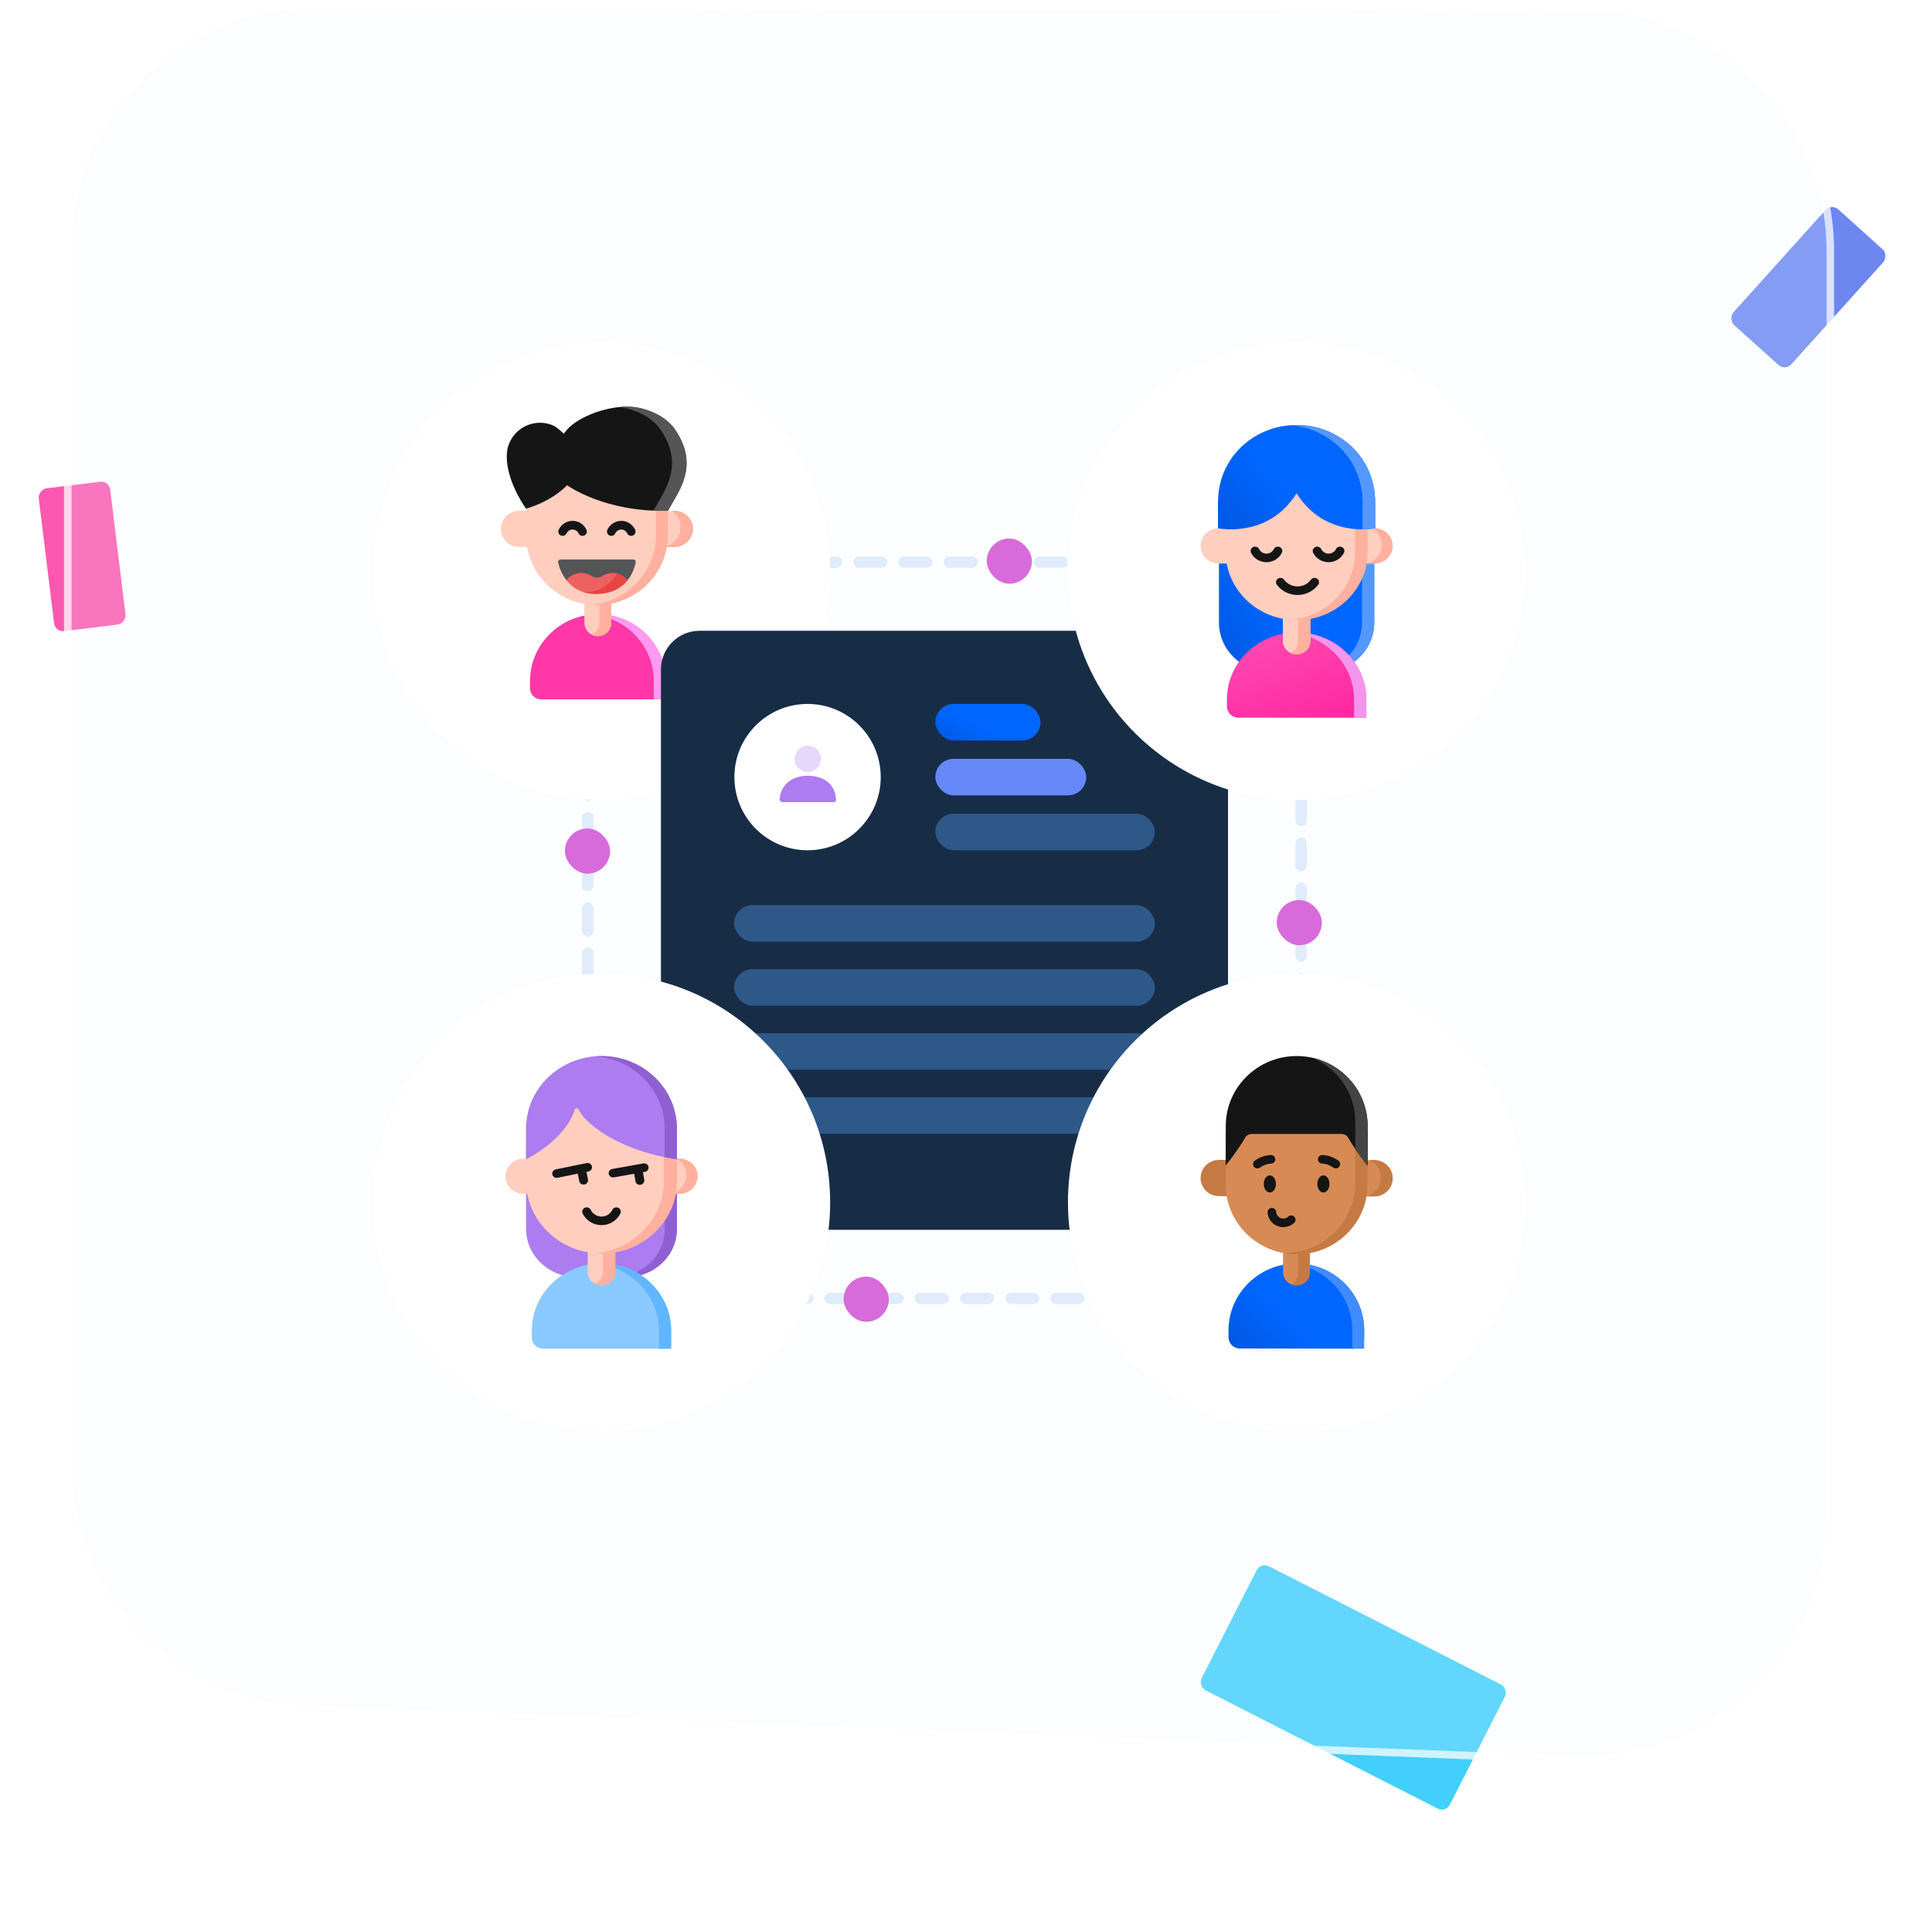 <svg width="513" height="512" viewBox="0 0 513 512" fill="none" xmlns="http://www.w3.org/2000/svg">
<g filter="url(#filter0_f)">
<rect width="19.099" height="38.198" rx="2.4" transform="matrix(0.993 -0.122 -0.122 -0.993 14.656 167.891)" fill="#FC58AF"/>
</g>
<g filter="url(#filter1_f)">
<rect width="36.987" height="73.973" rx="2.4" transform="matrix(-0.454 0.891 0.891 0.454 334.773 414.822)" fill="#42CFFC"/>
</g>
<g filter="url(#filter2_f)">
<rect x="486.328" y="54" width="20.658" height="41.316" rx="2.4" transform="rotate(42 486.328 54)" fill="#6C87F0"/>
</g>
<g opacity="0.75" filter="url(#filter3_bii)">
<path d="M17 66.141C17 29.635 46.635 0.063 83.14 0.141L421.14 0.86C457.536 0.937 487 30.464 487 66.86V402.343C487 439.815 455.839 469.77 418.397 468.292L80.397 454.95C44.986 453.552 17 424.439 17 389.001V66.141Z" fill="#EFF8FF" fill-opacity="0.25"/>
<path d="M83.138 1.141L421.138 1.86C456.983 1.936 486 31.015 486 66.86V402.343C486 439.247 455.312 468.748 418.436 467.293L80.436 453.951C45.562 452.574 18 423.902 18 389.001V66.141C18 30.188 47.186 1.064 83.138 1.141Z" stroke="white" stroke-width="2"/>
</g>
<rect x="156.07" y="149.286" width="189.429" height="195.5" stroke="#E0EBFC" stroke-width="3" stroke-linecap="round" stroke-dasharray="6 6"/>
<rect opacity="0.1" x="307.855" y="240.357" width="111.714" height="9.714" rx="4.857" transform="rotate(180 307.855 240.357)" fill="url(#paint0_linear)"/>
<g filter="url(#filter4_d)">
<circle cx="159.714" cy="151.714" r="60.714" fill="white"/>
</g>
<path d="M176.762 185.714H143.727C142.07 185.714 140.727 184.371 140.727 182.714V180.905C140.727 171.082 148.793 163.119 158.744 163.119C168.695 163.119 176.762 171.082 176.762 180.905V185.714C176.762 185.714 176.762 185.714 176.762 185.714V185.714Z" fill="#FF37A9"/>
<path d="M176.763 180.906V185.714H173.608V180.906C173.608 175.994 171.591 171.547 168.33 168.329C165.418 165.454 161.513 163.557 157.167 163.187C157.686 163.142 158.213 163.118 158.745 163.118C163.72 163.118 168.224 165.11 171.485 168.329C174.745 171.547 176.763 175.994 176.763 180.906Z" fill="#FF99F1"/>
<path d="M158.743 168.924C156.778 168.924 155.184 167.351 155.184 165.411V157.313H162.302V165.411C162.302 167.351 160.709 168.924 158.743 168.924V168.924Z" fill="#FFCEBF"/>
<path d="M162.303 157.313V165.41C162.303 167.352 160.71 168.925 158.745 168.925C158.178 168.925 157.642 168.794 157.167 168.562C158.341 167.987 159.148 166.792 159.148 165.41V157.313H162.303Z" fill="#FFB09E"/>
<path d="M141.058 145.248H137.874C135.182 145.248 133 143.094 133 140.437C133 137.78 135.182 135.626 137.874 135.626H141.058V145.248Z" fill="#FFCEBF"/>
<path d="M175.941 145.248H179.125C181.817 145.248 183.999 143.094 183.999 140.437C183.999 137.78 181.817 135.626 179.125 135.626H175.941V145.248Z" fill="#FFCEBF"/>
<path d="M183.998 140.437C183.998 143.093 181.817 145.248 179.126 145.248H175.941V145.222C178.627 144.949 180.722 142.709 180.722 139.985C180.722 138.532 180.126 137.216 179.161 136.265C178.921 136.028 178.659 135.813 178.377 135.625H179.126C180.471 135.625 181.689 136.164 182.571 137.034C183.453 137.906 183.998 139.108 183.998 140.437V140.437Z" fill="#FFB09E"/>
<path d="M158.501 160.648C148.098 160.648 139.664 152.322 139.664 142.052V133.722L158.501 120.908L177.338 133.722V142.052C177.338 152.322 168.904 160.648 158.501 160.648Z" fill="#FFCEBF"/>
<path d="M177.336 133.723V142.052C177.336 152.323 168.902 160.648 158.499 160.648C157.968 160.648 157.442 160.626 156.922 160.582C166.586 159.793 174.181 151.798 174.181 142.052V131.577L177.336 133.723Z" fill="#FFB09E"/>
<path d="M139.665 135.072C139.665 135.072 146.137 133.408 150.585 128.853C150.585 128.853 160.416 136.071 177.338 135.626C177.338 135.626 179.259 132.281 179.422 132.006C183.238 125.521 183.238 120.352 179.569 114.556C177.514 111.309 173.982 109.373 170.256 108.438C165.962 107.361 160.57 108.402 156.512 110.158C153.936 111.273 151.132 112.923 149.745 115.172C149.745 115.172 147.837 113.441 147.154 113.114C142.332 110.807 136.579 113.353 134.965 118.398C133.842 121.912 134.963 128.17 139.665 135.072V135.072Z" fill="#151515"/>
<path d="M179.422 132.005C179.259 132.281 177.338 135.625 177.338 135.625C176.015 135.66 174.735 135.649 173.502 135.596C173.689 135.269 175.415 132.265 175.568 132.005C179.384 125.521 179.384 120.351 175.715 114.555C173.659 111.309 170.128 109.373 166.402 108.437C165.773 108.279 165.118 108.167 164.449 108.096C166.459 107.906 168.453 107.986 170.255 108.437C173.981 109.373 177.513 111.309 179.568 114.555C183.237 120.351 183.237 125.521 179.422 132.005Z" fill="#555555"/>
<path d="M154.672 142.301C154.238 142.301 153.822 142.054 153.626 141.635C153.337 141.017 152.71 140.617 152.028 140.617C151.359 140.617 150.735 141.02 150.437 141.644C150.163 142.219 149.475 142.462 148.9 142.188C148.325 141.914 148.081 141.226 148.355 140.651C149.033 139.229 150.475 138.311 152.028 138.311C153.603 138.311 155.05 139.233 155.716 140.66C155.985 141.237 155.735 141.923 155.158 142.193C155.001 142.266 154.835 142.301 154.672 142.301V142.301Z" fill="#151515"/>
<path d="M167.598 142.301C167.164 142.301 166.748 142.055 166.552 141.635C166.263 141.017 165.636 140.617 164.954 140.617C164.285 140.617 163.661 141.02 163.363 141.644C163.089 142.219 162.401 142.463 161.826 142.189C161.251 141.915 161.007 141.226 161.281 140.652C161.959 139.23 163.401 138.311 164.954 138.311C166.529 138.311 167.976 139.233 168.642 140.66C168.911 141.237 168.661 141.924 168.084 142.193C167.927 142.266 167.761 142.301 167.598 142.301V142.301Z" fill="#151515"/>
<path d="M148.829 148.576C148.427 148.576 148.118 148.944 148.202 149.337C148.556 151 149.28 152.601 150.317 153.946C150.816 154.594 151.009 154.138 151.748 154.505C152.544 154.9 153.897 156.104 154.732 156.434C156.992 157.328 159.116 157.17 161.461 156.503C163.026 156.058 163.969 155.659 165.044 154.643C165.356 154.348 166.359 154.407 166.628 154.073C167.701 152.743 168.431 151.119 168.797 149.333C168.877 148.941 168.57 148.575 168.169 148.575L148.829 148.576Z" fill="#545556"/>
<path d="M166.629 154.074C165.433 155.559 163.81 156.679 161.79 157.253C159.446 157.919 156.576 157.911 154.316 157.018C152.745 156.397 151.42 155.345 150.394 154.043C151.212 153.027 152.416 152.33 153.771 152.183C154.984 152.052 156.123 152.353 157.053 152.948C157.928 153.509 159.072 153.509 159.947 152.948C160.877 152.353 162.016 152.052 163.23 152.183C164.598 152.332 165.812 153.04 166.629 154.074V154.074Z" fill="#EE6161"/>
<path d="M166.629 154.073C165.433 155.559 163.81 156.678 161.792 157.252C159.603 157.873 156.958 157.91 154.777 157.184C156.146 157.255 157.539 157.055 158.784 156.621C160.803 155.916 162.73 154.131 163.926 152.31C165.007 152.587 165.954 153.218 166.629 154.073V154.073Z" fill="#E94444"/>
<g filter="url(#filter5_d)">
<rect x="175.5" y="167.5" width="150.571" height="159.071" rx="10.268" fill="#172D46"/>
</g>
<circle cx="214.429" cy="206.357" r="19.429" fill="white"/>
<path opacity="0.3" d="M214.501 205C212.568 205 211.001 203.433 211.001 201.5C211.001 199.567 212.568 198 214.501 198C216.434 198 218.001 199.567 218.001 201.5C218.001 203.433 216.434 205 214.501 205Z" fill="#AC7CF0"/>
<path d="M207.001 212.3C207.324 208.123 210.552 206 214.487 206C218.477 206 221.755 208.007 221.999 212.3C222.009 212.471 221.999 213 221.373 213C218.285 213 213.696 213 207.607 213C207.398 213 206.983 212.527 207.001 212.3Z" fill="#AC7CF0"/>
<rect x="248.356" y="201.5" width="40.071" height="9.714" rx="4.857" fill="#6788F8"/>
<rect x="248.356" y="186.928" width="27.929" height="9.714" rx="4.857" fill="url(#paint1_linear)"/>
<rect x="248.356" y="216.071" width="58.286" height="9.714" rx="4.857" fill="#2D5888"/>
<rect x="194.926" y="240.357" width="111.714" height="9.714" rx="4.857" fill="#2D5888"/>
<rect x="194.926" y="257.357" width="111.714" height="9.714" rx="4.857" fill="#2D5888"/>
<rect x="194.926" y="274.357" width="111.714" height="9.714" rx="4.857" fill="#2D5888"/>
<rect x="194.926" y="291.357" width="111.714" height="9.714" rx="4.857" fill="#2D5888"/>
<g filter="url(#filter6_d)">
<circle cx="344.285" cy="151.714" r="60.714" fill="white"/>
</g>
<path d="M323.664 138.688V165.301C323.664 172.583 329.8 178.485 337.368 178.485H351.2C358.769 178.485 364.905 172.583 364.905 165.301V138.688H323.664Z" fill="url(#paint2_linear)"/>
<path d="M364.902 138.688V165.301C364.902 172.582 358.765 178.486 351.197 178.486H347.945C355.514 178.486 361.649 172.582 361.649 165.301V138.688H364.902Z" fill="#5498FF"/>
<path d="M326.843 149.647H323.659C320.967 149.647 318.785 147.548 318.785 144.959C318.785 142.369 320.967 140.27 323.659 140.27H326.843V149.647Z" fill="#FFCEBF"/>
<path d="M361.726 149.647H364.91C367.602 149.647 369.784 147.548 369.784 144.959C369.784 142.369 367.602 140.27 364.91 140.27H361.726V149.647Z" fill="#FFCEBF"/>
<path d="M369.785 144.959C369.785 147.548 367.602 149.647 364.91 149.647H363.02C365.245 149.016 366.87 147.037 366.87 144.691C366.87 143.264 366.269 141.972 365.297 141.036C364.993 140.743 364.651 140.485 364.28 140.27H364.91C366.256 140.27 367.475 140.795 368.357 141.643C369.239 142.492 369.785 143.664 369.785 144.959Z" fill="#FFB09E"/>
<path d="M362.79 190.571H328.782C327.125 190.571 325.782 189.228 325.782 187.571V185.759C325.782 175.927 334.066 167.957 344.286 167.957C354.505 167.957 362.79 175.927 362.79 185.759V190.571C362.79 190.571 362.79 190.571 362.79 190.571V190.571Z" fill="url(#paint3_linear)"/>
<path d="M362.787 185.759V190.572H359.547V185.759C359.547 180.842 357.477 176.392 354.127 173.171C351.138 170.292 347.127 168.395 342.664 168.025C343.197 167.979 343.738 167.956 344.284 167.956C349.393 167.956 354.02 169.948 357.367 173.171C360.717 176.392 362.787 180.842 362.787 185.759Z" fill="#F495ED"/>
<path d="M344.283 173.767C342.264 173.767 340.628 172.193 340.628 170.251V162.146H347.938V170.251C347.938 172.193 346.302 173.767 344.283 173.767V173.767Z" fill="#FFCEBF"/>
<path d="M347.939 162.147V170.251C347.939 172.193 346.303 173.768 344.284 173.768C343.703 173.768 343.152 173.637 342.664 173.404C343.869 172.829 344.699 171.633 344.699 170.251V162.146H347.939V162.147Z" fill="#FFB09E"/>
<path d="M344.286 164.655C333.883 164.655 325.449 156.541 325.449 146.533V138.415L344.286 125.927L363.122 138.415V146.533C363.122 156.541 354.689 164.655 344.286 164.655Z" fill="#FFCEBF"/>
<path d="M363.117 138.415V146.533C363.117 156.542 354.685 164.654 344.282 164.654C343.729 164.654 343.182 164.631 342.641 164.585C352.273 163.786 359.833 156.009 359.833 146.533V136.238L363.117 138.415Z" fill="#FFB09E"/>
<path d="M363.088 124.28C361.596 121.264 359.552 118.992 357.358 117.282C349.79 111.383 338.774 111.383 331.206 117.282C329.012 118.992 326.967 121.264 325.476 124.28C324.046 127.173 323.406 130.37 323.406 133.574V140.276C323.406 140.276 336.716 143.13 344.282 130.987C351.848 143.13 365.158 140.276 365.158 140.276V133.574C365.158 130.37 364.518 127.173 363.088 124.28V124.28Z" fill="url(#paint4_linear)"/>
<path d="M365.161 133.574V140.276C365.161 140.276 363.839 140.559 361.793 140.567V133.574C361.793 130.37 361.153 127.173 359.723 124.279C358.232 121.263 356.186 118.993 353.993 117.283C350.667 114.69 346.674 113.236 342.601 112.922C347.795 112.522 353.12 113.976 357.362 117.283C359.556 118.993 361.6 121.263 363.091 124.279C364.523 127.173 365.161 130.37 365.161 133.574V133.574Z" fill="#5498FF"/>
<path d="M356.308 145.269C355.718 144.999 355.012 145.239 354.73 145.807C354.366 146.541 353.601 147.015 352.781 147.015C351.945 147.015 351.177 146.544 350.823 145.815C350.547 145.246 349.843 144.999 349.251 145.265C348.658 145.531 348.402 146.208 348.678 146.778C349.419 148.305 351.029 149.292 352.781 149.292C354.508 149.292 356.112 148.309 356.867 146.786C357.148 146.219 356.898 145.54 356.308 145.269V145.269Z" fill="#151515"/>
<path d="M340.374 146.787C340.655 146.219 340.405 145.54 339.815 145.269C339.225 144.999 338.519 145.239 338.238 145.807C337.874 146.541 337.109 147.015 336.288 147.015C335.452 147.015 334.684 146.544 334.331 145.815C334.054 145.246 333.351 144.999 332.758 145.265C332.166 145.531 331.91 146.208 332.186 146.778C332.926 148.305 334.537 149.292 336.288 149.292C338.016 149.292 339.62 148.309 340.374 146.787V146.787Z" fill="#151515"/>
<path d="M349.737 153.662C349.202 153.301 348.464 153.424 348.088 153.939C347.272 155.055 345.94 155.721 344.524 155.721C343.108 155.721 341.776 155.055 340.96 153.939C340.585 153.425 339.847 153.301 339.312 153.663C338.777 154.024 338.649 154.734 339.025 155.249C340.283 156.97 342.339 157.998 344.524 157.998C346.71 157.998 348.766 156.97 350.024 155.248C350.4 154.734 350.271 154.024 349.737 153.662V153.662Z" fill="#151515"/>
<g filter="url(#filter7_d)">
<circle cx="159.714" cy="319.286" r="60.714" fill="white"/>
</g>
<path d="M139.684 305.423V326.283C139.684 333.364 145.645 339.104 152.998 339.104H166.437C173.79 339.104 179.751 333.364 179.751 326.283V305.423H139.684Z" fill="#AC7CF0"/>
<path d="M179.751 305.422V326.281C179.751 333.362 173.789 339.103 166.436 339.103H163.207C170.56 339.103 176.52 333.362 176.52 326.281V305.422H179.751Z" fill="#8F60D2"/>
<path d="M142.272 317.036H139.088C136.397 317.036 134.215 314.935 134.215 312.343C134.215 309.751 136.397 307.65 139.088 307.65H142.272V317.036Z" fill="#FFCEBF"/>
<path d="M177.156 317.037H180.34C183.032 317.037 185.214 314.936 185.214 312.344C185.214 309.751 183.032 307.65 180.34 307.65H177.156V317.037Z" fill="#FFCEBF"/>
<path d="M185.214 312.344C185.214 314.935 183.032 317.036 180.339 317.036H177.156V317.035C179.975 316.99 182.246 314.773 182.246 312.047C182.246 310.67 181.666 309.423 180.728 308.52C180.37 308.176 179.962 307.882 179.513 307.65H180.339C181.686 307.65 182.904 308.176 183.787 309.024C184.668 309.874 185.214 311.047 185.214 312.344Z" fill="#FFB09E"/>
<path d="M178.22 358.143H144.211C142.554 358.143 141.211 356.799 141.211 355.143V353.325C141.211 343.484 149.496 335.506 159.715 335.506C169.935 335.506 178.22 343.484 178.22 353.325V358.142C178.22 358.142 178.22 358.143 178.22 358.143V358.143Z" fill="#8AC9FE"/>
<path d="M178.217 353.325V358.143H174.977V353.325C174.977 348.405 172.905 343.949 169.558 340.726C166.566 337.845 162.557 335.946 158.094 335.575C158.627 335.53 159.168 335.506 159.714 335.506C164.823 335.506 169.448 337.5 172.798 340.726C176.145 343.949 178.217 348.405 178.217 353.325Z" fill="#60B7FF"/>
<path d="M159.713 341.322C157.694 341.322 156.058 339.746 156.058 337.802V329.69H163.368V337.802C163.368 339.746 161.731 341.322 159.713 341.322V341.322Z" fill="#FFCEBF"/>
<path d="M163.368 329.689V337.803C163.368 339.747 161.732 341.322 159.714 341.322C159.132 341.322 158.581 341.191 158.094 340.959C159.299 340.383 160.128 339.187 160.128 337.803V329.689H163.368Z" fill="#FFB09E"/>
<path d="M159.718 332.847C148.654 332.847 139.684 324.209 139.684 313.554V298.841L153.668 287.374L179.753 298.841V313.554C179.753 324.209 170.783 332.847 159.718 332.847V332.847Z" fill="#FFCEBF"/>
<path d="M179.753 298.841V313.554C179.753 324.21 170.785 332.848 159.72 332.848C159.136 332.848 158.557 332.823 157.985 332.775C168.237 331.93 176.285 323.647 176.285 313.554V297.316L179.753 298.841Z" fill="#FFB09E"/>
<path d="M139.676 307.856C139.676 307.856 150.039 302.845 152.587 294.708C152.737 294.227 153.424 294.187 153.632 294.647C155.136 297.97 163.597 305.41 179.742 307.856V299.721C179.742 289.066 170.773 280.429 159.709 280.429C148.645 280.429 139.676 289.066 139.676 299.72V307.856Z" fill="#AC7CF0"/>
<path d="M179.737 299.721V307.856C178.615 307.686 177.531 307.493 176.483 307.276V299.721C176.483 289.594 168.38 281.29 158.078 280.492C158.614 280.451 159.157 280.429 159.705 280.429C170.769 280.429 179.737 289.065 179.737 299.721V299.721Z" fill="#8F60D2"/>
<path d="M164.167 320.72C163.577 320.451 162.872 320.695 162.593 321.263C162.059 322.353 160.933 323.058 159.727 323.058C158.499 323.058 157.369 322.357 156.849 321.272C156.575 320.701 155.873 320.452 155.28 320.716C154.687 320.98 154.429 321.656 154.702 322.227C155.608 324.115 157.581 325.335 159.727 325.335C161.843 325.335 163.808 324.118 164.731 322.236C165.01 321.667 164.757 320.988 164.167 320.72V320.72Z" fill="#151515"/>
<path d="M156.127 313.185L155.72 311.19L156.246 311.083C156.886 310.952 157.303 310.347 157.177 309.731C157.051 309.115 156.431 308.721 155.791 308.852L147.591 310.524C146.952 310.655 146.535 311.26 146.661 311.876C146.786 312.492 147.407 312.886 148.046 312.755L153.403 311.663L153.81 313.658C153.936 314.274 154.556 314.668 155.196 314.537C155.836 314.407 156.252 313.801 156.127 313.185Z" fill="#151515"/>
<path d="M170.839 308.943L162.6 310.408C161.957 310.523 161.525 311.117 161.635 311.736C161.746 312.355 162.356 312.764 162.999 312.65L168.381 311.693L168.738 313.698C168.848 314.317 169.458 314.726 170.101 314.611C170.744 314.497 171.176 313.903 171.066 313.284L170.709 311.279L171.238 311.185C171.881 311.07 172.313 310.476 172.203 309.857C172.093 309.238 171.482 308.829 170.839 308.943V308.943Z" fill="#151515"/>
<g filter="url(#filter8_d)">
<circle cx="344.289" cy="319.286" r="60.714" fill="white"/>
</g>
<path d="M362.235 355.142C362.233 356.799 360.887 358.14 359.23 358.137L329.195 358.088C327.539 358.085 326.198 356.74 326.2 355.083L326.203 353.277C326.22 343.457 334.3 335.51 344.251 335.526C354.201 335.543 362.255 343.516 362.238 353.336L362.235 355.142Z" fill="url(#paint5_linear)"/>
<path d="M362.236 353.336L362.228 358.143L359.073 358.138L359.081 353.331C359.09 348.421 357.081 343.973 353.824 340.75C350.919 337.872 347.017 335.969 342.672 335.592C343.191 335.547 343.718 335.525 344.249 335.526C349.224 335.534 353.726 337.532 356.979 340.755C360.236 343.978 362.244 348.427 362.236 353.336Z" fill="#408BFF"/>
<path d="M344.24 341.33C342.275 341.327 340.684 339.752 340.688 337.813L340.701 329.718L347.819 329.729L347.805 337.824C347.802 339.764 346.206 341.333 344.24 341.33V341.33Z" fill="#D88A55"/>
<path d="M347.82 329.729L347.806 337.823C347.803 339.764 346.207 341.334 344.241 341.331C343.798 341.33 343.376 341.25 342.985 341.103C343.984 340.484 344.648 339.387 344.651 338.136L344.665 329.724L347.82 329.729Z" fill="#C57A44"/>
<path d="M361.719 317.691L364.903 317.696C367.594 317.7 369.78 315.551 369.785 312.895C369.789 310.239 367.611 308.082 364.919 308.077L361.735 308.072L361.719 317.691Z" fill="#D88A55"/>
<path d="M369.787 312.895C369.783 315.551 367.598 317.701 364.905 317.697L362.801 317.694C365.007 317.099 366.629 315.11 366.633 312.745C366.635 311.326 366.053 310.042 365.113 309.11C364.683 308.684 364.178 308.331 363.617 308.075L364.921 308.077C366.268 308.08 367.485 308.62 368.365 309.492C369.246 310.365 369.789 311.567 369.787 312.895V312.895Z" fill="#C57A44"/>
<path d="M326.839 317.634L323.655 317.628C320.963 317.624 318.785 315.467 318.789 312.811C318.794 310.155 320.979 308.005 323.671 308.01L326.855 308.015L326.839 317.634Z" fill="#C57A44"/>
<path d="M344.254 333.056C333.851 333.039 325.431 324.703 325.449 314.437L325.471 300.947L344.321 293.331L363.145 301.009L363.122 314.498C363.105 324.765 354.657 333.073 344.254 333.056Z" fill="#D88A55"/>
<path d="M363.146 301.009L363.123 314.498C363.106 324.765 354.658 333.073 344.255 333.056C343.013 333.054 341.802 332.933 340.629 332.704C340.746 332.707 340.864 332.709 340.982 332.709C351.385 332.726 359.832 324.419 359.849 314.153L359.873 299.674L363.146 301.009Z" fill="#C57A44"/>
<path d="M344.343 280.429H344.343C333.939 280.412 325.492 288.72 325.475 298.986L325.457 309.499C325.457 309.499 328.725 305.441 330.598 302.129C330.962 301.486 331.646 301.123 332.393 301.125H356.223C356.97 301.126 357.653 301.53 358.014 302.174C359.876 305.492 363.131 309.56 363.131 309.56L363.148 299.048C363.166 288.782 354.746 280.446 344.343 280.429V280.429Z" fill="#151515"/>
<path d="M363.151 299.048L363.133 309.561C363.133 309.561 361.488 307.504 359.868 305.123L359.88 297.992C359.892 290.334 355.211 283.75 348.512 280.893C356.906 282.778 363.166 290.196 363.151 299.048V299.048Z" fill="#444444"/>
<path d="M351.401 316.667C352.291 316.667 353.013 315.65 353.013 314.395C353.013 313.141 352.291 312.124 351.401 312.124C350.511 312.124 349.789 313.141 349.789 314.395C349.789 315.65 350.511 316.667 351.401 316.667Z" fill="#151515"/>
<path d="M337.178 316.665C338.069 316.665 338.791 315.648 338.791 314.394C338.791 313.139 338.069 312.122 337.178 312.122C336.288 312.122 335.566 313.139 335.566 314.394C335.566 315.648 336.288 316.665 337.178 316.665Z" fill="#151515"/>
<path d="M333.873 310.266C333.522 310.266 333.176 310.108 332.949 309.81C332.567 309.307 332.671 308.593 333.181 308.216C334.396 307.318 335.9 306.784 337.416 306.71C338.054 306.684 338.594 307.164 338.625 307.792C338.656 308.42 338.165 308.954 337.529 308.984C336.468 309.036 335.414 309.41 334.564 310.039C334.357 310.192 334.114 310.266 333.873 310.266V310.266Z" fill="#151515"/>
<path d="M354.701 310.266C354.461 310.266 354.218 310.192 354.011 310.038C353.16 309.41 352.107 309.035 351.046 308.984C350.409 308.953 349.919 308.419 349.95 307.791C349.981 307.164 350.525 306.682 351.158 306.71C352.674 306.783 354.178 307.318 355.393 308.216C355.903 308.593 356.007 309.306 355.626 309.81C355.399 310.108 355.052 310.266 354.701 310.266V310.266Z" fill="#151515"/>
<path d="M340.729 325.856C340.22 325.856 339.71 325.765 339.224 325.577C337.709 324.992 336.664 323.579 336.561 321.976C336.521 321.348 337.003 320.807 337.639 320.767C338.272 320.728 338.823 321.204 338.863 321.832C338.91 322.555 339.382 323.193 340.065 323.457C340.736 323.717 341.521 323.56 342.063 323.058C342.528 322.628 343.258 322.652 343.694 323.11C344.129 323.569 344.106 324.29 343.641 324.72C342.838 325.462 341.787 325.856 340.729 325.856V325.856Z" fill="#151515"/>
<rect x="262" y="143" width="12" height="12" rx="6" fill="#D76BDA"/>
<rect x="339" y="239" width="12" height="12" rx="6" fill="#D76BDA"/>
<rect x="150" y="220" width="12" height="12" rx="6" fill="#D76BDA"/>
<rect x="224" y="339" width="12" height="12" rx="6" fill="#D76BDA"/>
<defs>
<filter id="filter0_f" x="0.001" y="117.649" width="43.612" height="60.241" filterUnits="userSpaceOnUse" color-interpolation-filters="sRGB">
<feFlood flood-opacity="0" result="BackgroundImageFix"/>
<feBlend mode="normal" in="SourceGraphic" in2="BackgroundImageFix" result="shape"/>
<feGaussianBlur stdDeviation="5" result="effect1_foregroundBlur"/>
</filter>
<filter id="filter1_f" x="287.982" y="384.822" width="142.702" height="126.538" filterUnits="userSpaceOnUse" color-interpolation-filters="sRGB">
<feFlood flood-opacity="0" result="BackgroundImageFix"/>
<feBlend mode="normal" in="SourceGraphic" in2="BackgroundImageFix" result="shape"/>
<feGaussianBlur stdDeviation="15" result="effect1_foregroundBlur"/>
</filter>
<filter id="filter2_f" x="447.683" y="43" width="64.997" height="66.526" filterUnits="userSpaceOnUse" color-interpolation-filters="sRGB">
<feFlood flood-opacity="0" result="BackgroundImageFix"/>
<feBlend mode="normal" in="SourceGraphic" in2="BackgroundImageFix" result="shape"/>
<feGaussianBlur stdDeviation="5.5" result="effect1_foregroundBlur"/>
</filter>
<filter id="filter3_bii" x="-103" y="-119.859" width="710" height="708.204" filterUnits="userSpaceOnUse" color-interpolation-filters="sRGB">
<feFlood flood-opacity="0" result="BackgroundImageFix"/>
<feGaussianBlur in="BackgroundImage" stdDeviation="60"/>
<feComposite in2="SourceAlpha" operator="in" result="effect1_backgroundBlur"/>
<feBlend mode="normal" in="SourceGraphic" in2="effect1_backgroundBlur" result="shape"/>
<feColorMatrix in="SourceAlpha" type="matrix" values="0 0 0 0 0 0 0 0 0 0 0 0 0 0 0 0 0 0 127 0" result="hardAlpha"/>
<feOffset dx="-59.85" dy="59.85"/>
<feGaussianBlur stdDeviation="29.925"/>
<feComposite in2="hardAlpha" operator="arithmetic" k2="-1" k3="1"/>
<feColorMatrix type="matrix" values="0 0 0 0 1 0 0 0 0 1 0 0 0 0 1 0 0 0 0.1 0"/>
<feBlend mode="normal" in2="shape" result="effect2_innerShadow"/>
<feColorMatrix in="SourceAlpha" type="matrix" values="0 0 0 0 0 0 0 0 0 0 0 0 0 0 0 0 0 0 127 0" result="hardAlpha"/>
<feOffset dx="59.85" dy="-59.85"/>
<feGaussianBlur stdDeviation="29.925"/>
<feComposite in2="hardAlpha" operator="arithmetic" k2="-1" k3="1"/>
<feColorMatrix type="matrix" values="0 0 0 0 0.76 0 0 0 0 0.76 0 0 0 0 0.76 0 0 0 0.1 0"/>
<feBlend mode="normal" in2="effect2_innerShadow" result="effect3_innerShadow"/>
</filter>
<filter id="filter4_d" x="33" y="25" width="253.429" height="253.429" filterUnits="userSpaceOnUse" color-interpolation-filters="sRGB">
<feFlood flood-opacity="0" result="BackgroundImageFix"/>
<feColorMatrix in="SourceAlpha" type="matrix" values="0 0 0 0 0 0 0 0 0 0 0 0 0 0 0 0 0 0 127 0"/>
<feOffset/>
<feGaussianBlur stdDeviation="33"/>
<feColorMatrix type="matrix" values="0 0 0 0 0.092 0 0 0 0 0.225 0 0 0 0 0.567 0 0 0 0.17 0"/>
<feBlend mode="normal" in2="BackgroundImageFix" result="effect1_dropShadow"/>
<feBlend mode="normal" in="SourceGraphic" in2="effect1_dropShadow" result="shape"/>
</filter>
<filter id="filter5_d" x="109.5" y="101.5" width="282.571" height="291.071" filterUnits="userSpaceOnUse" color-interpolation-filters="sRGB">
<feFlood flood-opacity="0" result="BackgroundImageFix"/>
<feColorMatrix in="SourceAlpha" type="matrix" values="0 0 0 0 0 0 0 0 0 0 0 0 0 0 0 0 0 0 127 0"/>
<feOffset/>
<feGaussianBlur stdDeviation="33"/>
<feColorMatrix type="matrix" values="0 0 0 0 0.092 0 0 0 0 0.225 0 0 0 0 0.567 0 0 0 0.17 0"/>
<feBlend mode="normal" in2="BackgroundImageFix" result="effect1_dropShadow"/>
<feBlend mode="normal" in="SourceGraphic" in2="effect1_dropShadow" result="shape"/>
</filter>
<filter id="filter6_d" x="217.57" y="25" width="253.429" height="253.429" filterUnits="userSpaceOnUse" color-interpolation-filters="sRGB">
<feFlood flood-opacity="0" result="BackgroundImageFix"/>
<feColorMatrix in="SourceAlpha" type="matrix" values="0 0 0 0 0 0 0 0 0 0 0 0 0 0 0 0 0 0 127 0"/>
<feOffset/>
<feGaussianBlur stdDeviation="33"/>
<feColorMatrix type="matrix" values="0 0 0 0 0.092 0 0 0 0 0.225 0 0 0 0 0.567 0 0 0 0.17 0"/>
<feBlend mode="normal" in2="BackgroundImageFix" result="effect1_dropShadow"/>
<feBlend mode="normal" in="SourceGraphic" in2="effect1_dropShadow" result="shape"/>
</filter>
<filter id="filter7_d" x="33" y="192.571" width="253.429" height="253.429" filterUnits="userSpaceOnUse" color-interpolation-filters="sRGB">
<feFlood flood-opacity="0" result="BackgroundImageFix"/>
<feColorMatrix in="SourceAlpha" type="matrix" values="0 0 0 0 0 0 0 0 0 0 0 0 0 0 0 0 0 0 127 0"/>
<feOffset/>
<feGaussianBlur stdDeviation="33"/>
<feColorMatrix type="matrix" values="0 0 0 0 0.092 0 0 0 0 0.225 0 0 0 0 0.567 0 0 0 0.17 0"/>
<feBlend mode="normal" in2="BackgroundImageFix" result="effect1_dropShadow"/>
<feBlend mode="normal" in="SourceGraphic" in2="effect1_dropShadow" result="shape"/>
</filter>
<filter id="filter8_d" x="217.574" y="192.572" width="253.429" height="253.429" filterUnits="userSpaceOnUse" color-interpolation-filters="sRGB">
<feFlood flood-opacity="0" result="BackgroundImageFix"/>
<feColorMatrix in="SourceAlpha" type="matrix" values="0 0 0 0 0 0 0 0 0 0 0 0 0 0 0 0 0 0 127 0"/>
<feOffset/>
<feGaussianBlur stdDeviation="33"/>
<feColorMatrix type="matrix" values="0 0 0 0 0.092 0 0 0 0 0.225 0 0 0 0 0.567 0 0 0 0.17 0"/>
<feBlend mode="normal" in2="BackgroundImageFix" result="effect1_dropShadow"/>
<feBlend mode="normal" in="SourceGraphic" in2="effect1_dropShadow" result="shape"/>
</filter>
<linearGradient id="paint0_linear" x1="295.023" y1="237.831" x2="291.835" y2="260.335" gradientUnits="userSpaceOnUse">
<stop stop-color="#0066FF"/>
<stop offset="1" stop-color="#0046BB"/>
</linearGradient>
<linearGradient id="paint1_linear" x1="245.148" y1="184.403" x2="235.301" y2="201.778" gradientUnits="userSpaceOnUse">
<stop stop-color="#0066FF"/>
<stop offset="1" stop-color="#0046BB"/>
</linearGradient>
<linearGradient id="paint2_linear" x1="318.927" y1="128.341" x2="276.341" y2="155.427" gradientUnits="userSpaceOnUse">
<stop stop-color="#0066FF"/>
<stop offset="1" stop-color="#0046BB"/>
</linearGradient>
<linearGradient id="paint3_linear" x1="319.613" y1="164.894" x2="335.619" y2="207.227" gradientUnits="userSpaceOnUse">
<stop stop-color="#FF53B5"/>
<stop offset="1" stop-color="#FF1E9E"/>
</linearGradient>
<linearGradient id="paint4_linear" x1="318.61" y1="105.653" x2="285.97" y2="135.838" gradientUnits="userSpaceOnUse">
<stop stop-color="#0066FF"/>
<stop offset="1" stop-color="#0046BB"/>
</linearGradient>
<linearGradient id="paint5_linear" x1="322.055" y1="329.646" x2="295.34" y2="355.777" gradientUnits="userSpaceOnUse">
<stop stop-color="#0066FF"/>
<stop offset="1" stop-color="#0046BB"/>
</linearGradient>
</defs>
</svg>
